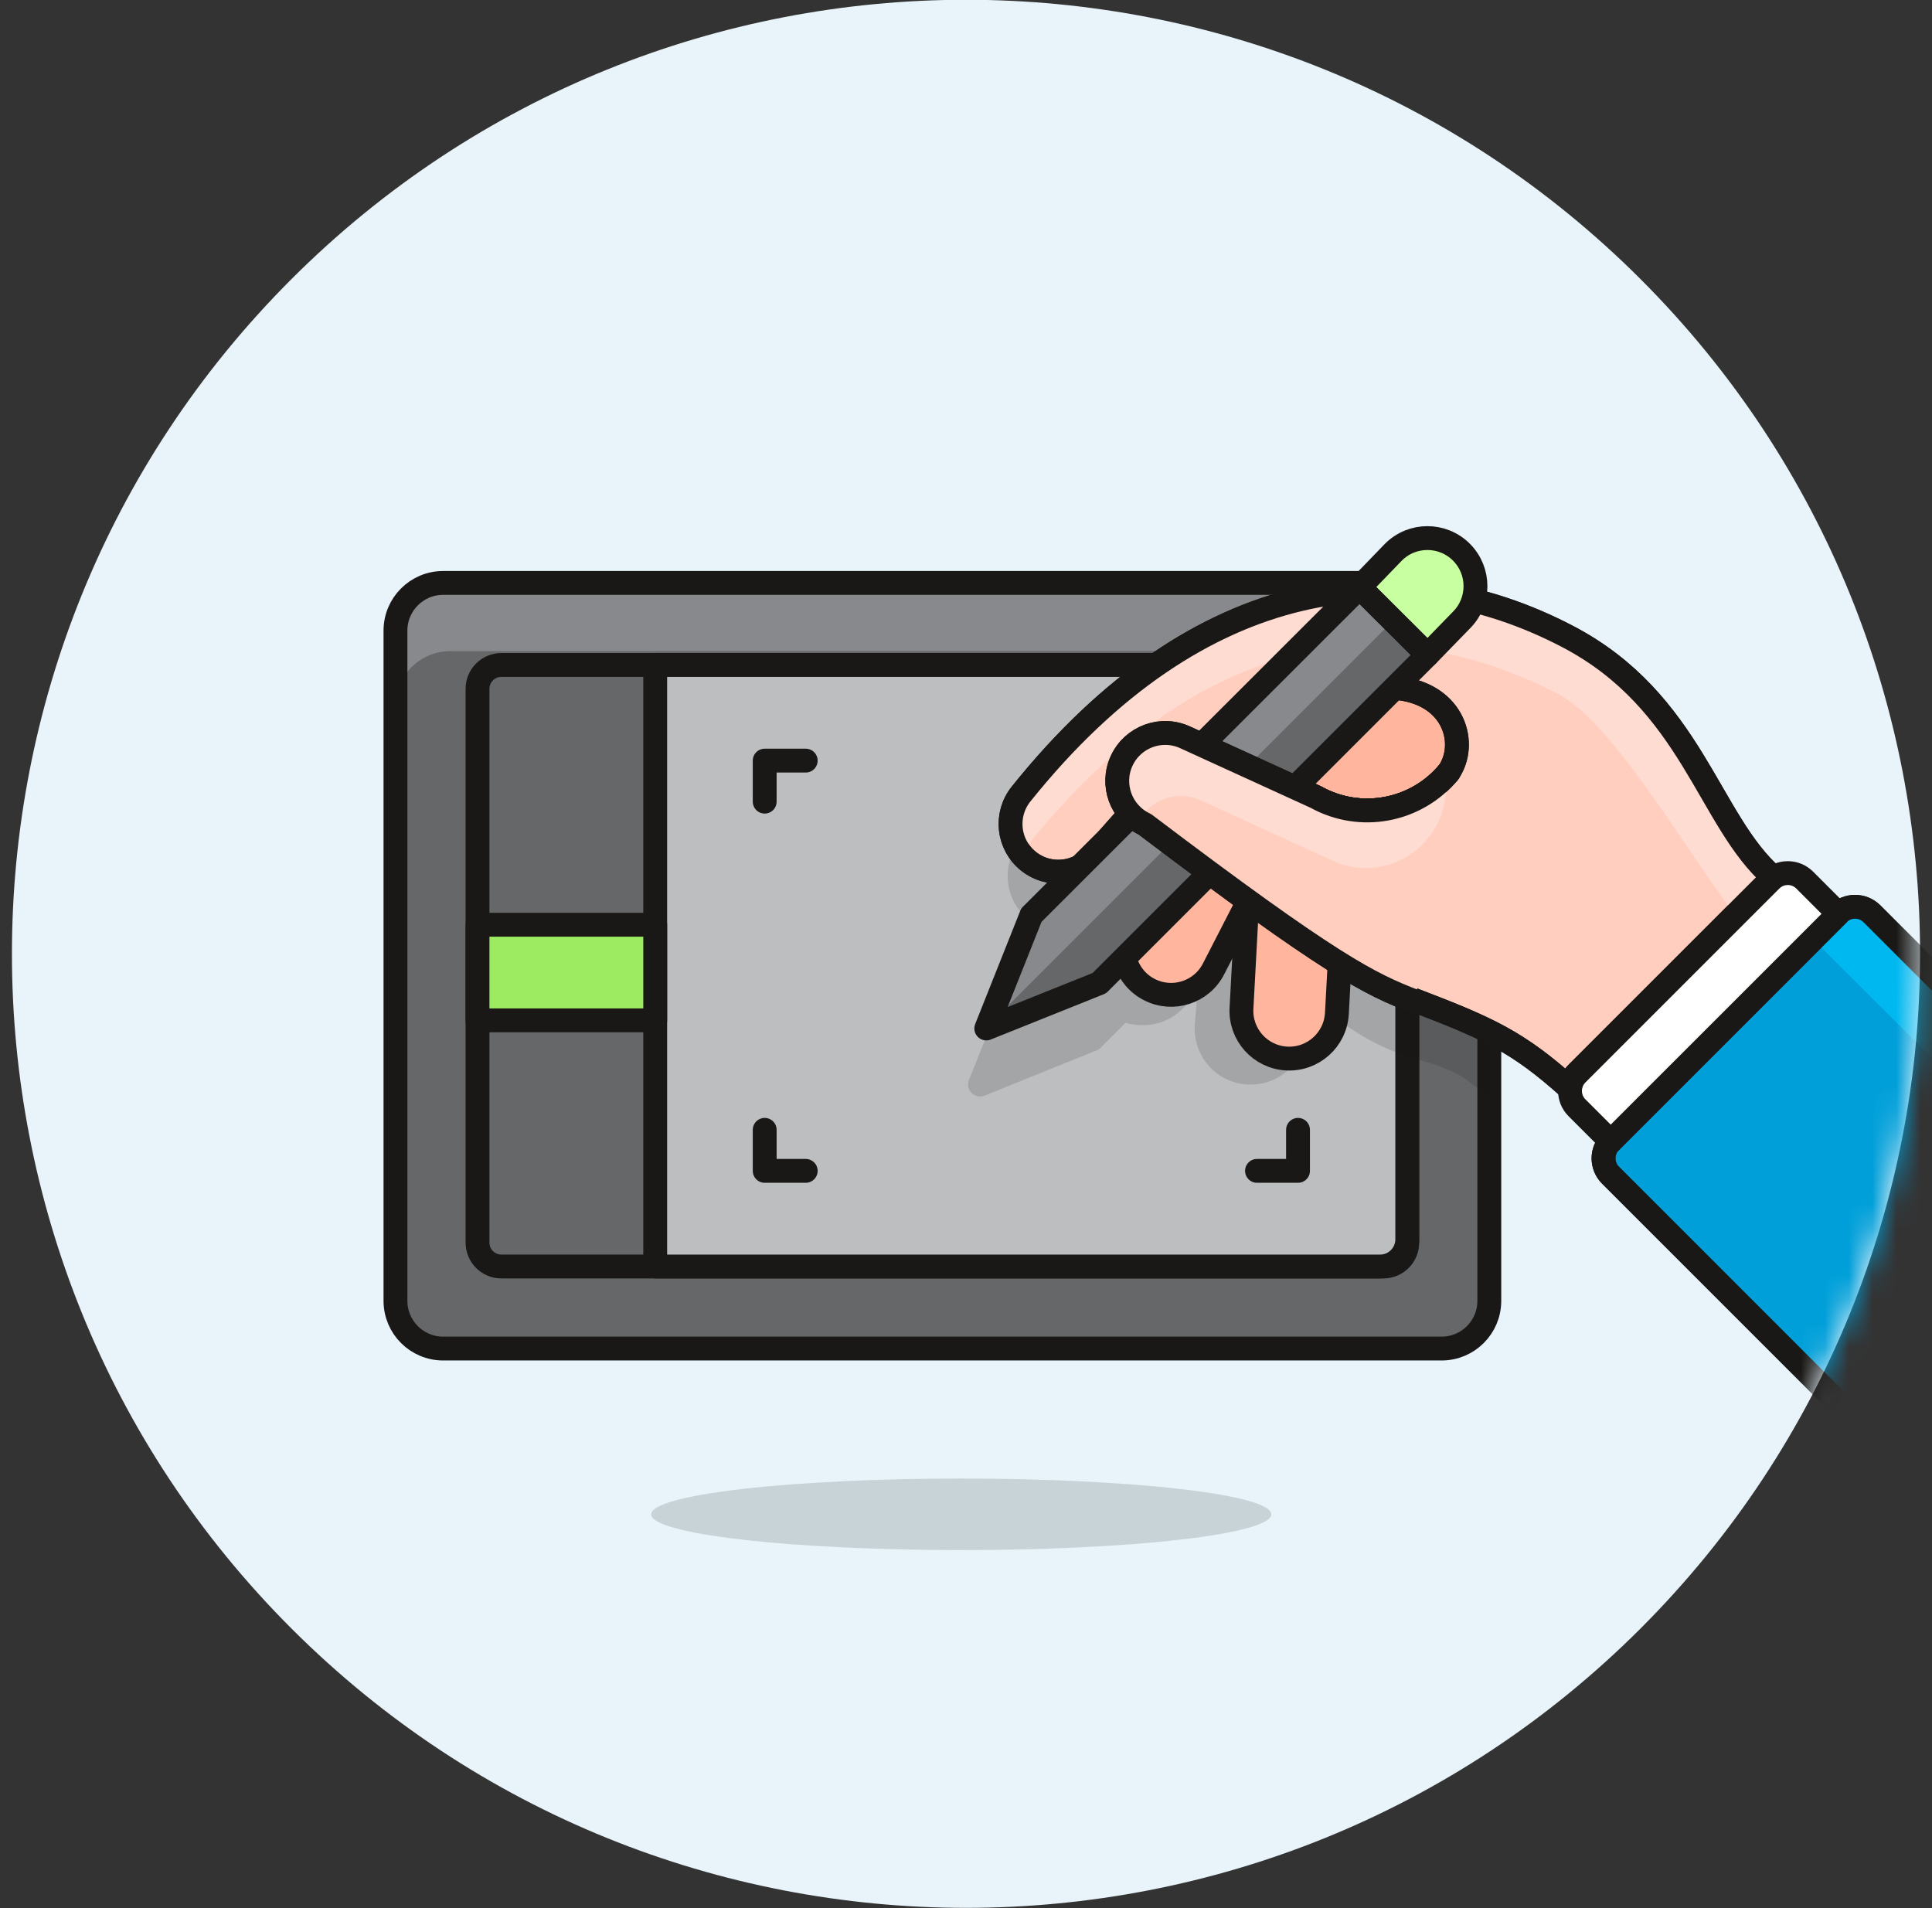 <?xml version="1.0" encoding="UTF-8"?>
<svg width="81px" height="80px" viewBox="0 0 81 80" version="1.1" xmlns="http://www.w3.org/2000/svg" xmlns:xlink="http://www.w3.org/1999/xlink">
    <rect x="0" y="0" width="81" height="80" fill="#333333" stroke="none"/>
    <!-- Generator: Sketch 57.1 (83088) - https://sketch.com -->
    <title>user-interface-design</title>
    <desc>Created with Sketch.</desc>
    <defs>
        <path d="M68.784,12.706 C84.405,28.327 84.405,53.653 68.784,69.274 C53.163,84.895 27.837,84.895 12.216,69.274 C-3.405,53.653 -3.405,28.327 12.216,12.706 C27.837,-2.915 53.163,-2.915 68.784,12.706" id="path-1"></path>
    </defs>
    <g id="New-site" stroke="none" stroke-width="1" fill="none" fill-rule="evenodd">
        <g id="Homepage" transform="translate(-1114, -2212)">
            <g id="user-interface-design" transform="translate(1114, 2211)">
                <g id="b-link" fill="#E8F4FA" fill-rule="nonzero">
                    <path d="M68.784,12.706 C84.405,28.327 84.405,53.653 68.784,69.274 C53.163,84.895 27.837,84.895 12.216,69.274 C-3.405,53.653 -3.405,28.327 12.216,12.706 C27.837,-2.915 53.163,-2.915 68.784,12.706" id="b"></path>
                </g>
                <g id="c-link" transform="translate(16, 25)" fill="#656769" fill-rule="nonzero">
                    <path d="M2.58,32.54 C1.475,32.54 0.58,31.645 0.58,30.54 L0.58,2.44 C0.58,1.335 1.475,0.44 2.58,0.44 L44.44,0.44 C45.545,0.44 46.44,1.335 46.44,2.44 L46.44,30.54 C46.44,31.645 45.545,32.54 44.44,32.54 L2.58,32.54 Z" id="c"></path>
                </g>
                <g id="Group" stroke-linecap="round" stroke-linejoin="round" transform="translate(20, 28)" fill-rule="nonzero" stroke="#191816">
                    <path d="M1.02,26.1 C0.468,26.1 0.02,25.652 0.02,25.1 L0.02,1.88 C0.02,1.328 0.468,0.88 1.02,0.88 L38,0.88 C38.552,0.88 39,1.328 39,1.88 L39,25.1 C39,25.652 38.552,26.1 38,26.1 L1.02,26.1 Z" id="Path" fill="#656769"></path>
                    <path d="M37.86,26.1 L7.47,26.1 L7.47,0.88 L37.86,0.88 L37.86,0.88 C38.482,0.88 38.989,1.378 39,2 L39,25 L39,25 C38.978,25.614 38.474,26.1 37.86,26.1 L37.86,26.1 Z" id="Path" fill="#BDBEC0"></path>
                </g>
                <path d="M60.15,25.44 L18.88,25.44 L18.88,25.44 C17.615,25.434 16.586,26.455 16.58,27.72 C16.58,27.723 16.58,27.727 16.58,27.73 L16.58,30.6 L16.58,30.6 C16.58,29.33 17.61,28.3 18.88,28.3 L60.15,28.3 L60.15,28.3 C61.416,28.306 62.44,29.334 62.44,30.6 L62.44,27.73 L62.44,27.73 C62.44,26.465 61.415,25.44 60.15,25.44 L60.15,25.44 Z" id="Path" fill="#87898C" fill-rule="nonzero"></path>
                <g id="Group" stroke-linecap="round" stroke-linejoin="round" transform="translate(16, 25)" stroke="#191816">
                    <polyline id="Path" fill="#BDBEC0" fill-rule="nonzero" points="16.06 9.61 16.06 7.89 17.78 7.89"></polyline>
                    <polyline id="Path" fill="#BDBEC0" fill-rule="nonzero" points="36.7 7.89 38.42 7.89 38.42 9.61"></polyline>
                    <polyline id="Path" fill="#BDBEC0" fill-rule="nonzero" points="38.42 23.37 38.42 25.09 36.7 25.09"></polyline>
                    <polyline id="Path" fill="#BDBEC0" fill-rule="nonzero" points="17.78 25.09 16.06 25.09 16.06 23.37"></polyline>
                    <polygon id="Path" fill="#9CEB60" fill-rule="nonzero" points="4.02 14.77 11.47 14.77 11.47 18.78 4.02 18.78"></polygon>
                    <g id="c-link">
                        <path d="M2.58,32.54 C1.475,32.54 0.58,31.645 0.58,30.54 L0.58,2.44 C0.58,1.335 1.475,0.44 2.58,0.44 L44.44,0.44 C45.545,0.44 46.44,1.335 46.44,2.44 L46.44,30.54 C46.44,31.645 45.545,32.54 44.44,32.54 L2.58,32.54 Z" id="c"></path>
                    </g>
                </g>
                <path d="M62.44,29.78 C62.17,29.64 61.9,29.49 61.62,29.37 L61.62,29.37 C62.301,28.37 62.176,27.026 61.32,26.17 L61.32,26.17 C60.851,25.7 60.214,25.438 59.55,25.44 L59.55,25.44 C58.884,25.439 58.244,25.702 57.77,26.17 L56.36,27.59 L53.54,26.72 L53.54,26.72 C53.278,26.62 53,26.569 52.72,26.57 L52.72,26.57 C52.066,26.573 51.443,26.848 51,27.33 L42.87,36.14 L42.87,36.14 C41.992,37.088 42.048,38.569 42.997,39.447 C42.998,39.448 42.999,39.449 43,39.45 L43,39.45 C43.278,39.719 43.624,39.909 44,40 L42.56,41.45 L40.62,46.29 L40.62,46.29 C40.55,46.473 40.593,46.68 40.73,46.82 L40.73,46.82 C40.869,46.965 41.082,47.012 41.27,46.94 L46.07,45 L47.19,43.88 L47.19,43.88 C47.417,43.948 47.653,43.982 47.89,43.98 L47.89,43.98 C48.776,43.995 49.593,43.507 50,42.72 L50.23,42.28 L50.09,44 L50.09,44 C50.057,44.624 50.273,45.235 50.69,45.7 L50.69,45.7 C51.106,46.163 51.689,46.44 52.31,46.47 L52.44,46.47 L52.44,46.47 C53.681,46.472 54.706,45.5 54.77,44.26 L54.85,42.87 C55.39,43.28 56.01,43.73 56.65,44.14 L56.65,44.14 C57.537,44.735 58.517,45.178 59.55,45.45 L59.55,45.45 C60.127,45.605 60.687,45.819 61.22,46.09 L62.44,46.96 L62.44,29.78 Z" id="Path" fill="#191816" fill-rule="nonzero" opacity="0.15"></path>
                <polygon id="Path" fill="#FFB59E" fill-rule="nonzero" points="49.37 34.08 59.87 37.99 64.29 30.91 52.87 27.83 49.37 34.08"></polygon>
                <g id="d-link" stroke-linecap="round" stroke-linejoin="round" transform="translate(42, 25)" fill="#FFCEBF" fill-rule="nonzero" stroke="#191816">
                    <path d="M24.11,21 L32.24,12.87 L32.24,12.87 C32.271,12.837 32.304,12.807 32.34,12.78 C29.62,10.42 28.95,5.41 23.71,2.68 C16.82,-0.92 8.3,-0.06 0.81,9.29 L0.81,9.29 C0.117,10.152 0.253,11.412 1.115,12.105 C1.977,12.798 3.237,12.662 3.93,11.8 C4.42,11.19 4.93,10.62 5.42,10.08 L5.42,10.08 C5.593,10.271 5.804,10.424 6.04,10.53 C13.87,16.46 15.45,17.21 17.37,17.96 C20.37,19.11 21.64,19.67 23.82,21.64 L23.82,21.64 C23.836,21.399 23.939,21.171 24.11,21 L24.11,21 Z M18.74,8.37 L18.74,8.37 C17.379,10.017 15.037,10.459 13.17,9.42 L8.54,7.3 L8.54,7.3 C10.825,5.445 13.751,4.568 16.68,4.86 C19,5.16 19.53,7.2 18.74,8.37 L18.74,8.37 Z" id="d"></path>
                </g>
                <path d="M72.76,39.38 L74.24,37.9 L74.24,37.9 C74.271,37.867 74.304,37.837 74.34,37.81 C71.62,35.45 70.95,30.44 65.71,27.71 C58.82,24.11 50.3,24.97 42.81,34.32 L42.81,34.32 C42.214,35.054 42.214,36.106 42.81,36.84 L42.81,36.84 C42.867,36.731 42.934,36.627 43.01,36.53 C50.5,27.18 58.31,26.53 65.26,30.06 C67.58,31.21 70.68,36.66 72.76,39.38 L72.76,39.38 Z" id="Path" fill="#FFDCD1" fill-rule="nonzero"></path>
                <path d="M54.51,34.89 L54.51,34.89 C55.613,34.949 56.459,35.891 56.4,36.994 C56.4,36.996 56.4,36.998 56.4,37 L56.05,43.49 L56.05,43.49 C55.989,44.595 55.045,45.441 53.94,45.38 C52.835,45.319 51.989,44.375 52.05,43.27 C52.05,43.27 52.05,43.27 52.05,43.27 L52.4,36.78 L52.4,36.78 C52.459,35.677 53.401,34.831 54.504,34.89 C54.506,34.89 54.508,34.89 54.51,34.89 L54.51,34.89 Z" id="Path" stroke="#191816" fill="#FFB59E" fill-rule="nonzero"></path>
                <path d="M52.45,34.27 L52.45,34.27 C53.42,34.791 53.786,35.998 53.27,36.97 L50.88,41.62 L50.88,41.62 C50.378,42.604 49.173,42.994 48.189,42.491 C47.205,41.989 46.815,40.784 47.318,39.801 C47.328,39.78 47.339,39.76 47.35,39.74 L49.74,35.09 L49.74,35.09 C50.26,34.116 51.472,33.748 52.446,34.268 C52.448,34.269 52.449,34.269 52.45,34.27 L52.45,34.27 Z" id="Path" stroke="#191816" fill="#FFB59E" fill-rule="nonzero"></path>
                <path d="M49.492,63.429 C54.569,64.015 54.569,64.965 49.492,65.551 C44.416,66.136 36.184,66.136 31.108,65.551 C26.031,64.965 26.031,64.015 31.108,63.429 C36.184,62.844 44.416,62.844 49.492,63.429" id="Path" fill="#191816" fill-rule="nonzero" opacity="0.15"></path>
                <g id="Clipped">
                    <mask id="mask-2" fill="white">
                        <use xlink:href="#path-1"></use>
                    </mask>
                    <g id="b"></g>
                    <g id="Group" mask="url(#mask-2)">
                        <g transform="translate(64, 36)">
                            <g id="Group" stroke-width="1" fill="none" fill-rule="evenodd" transform="translate(1.57, 1.79)" stroke-linejoin="round">
                                <g id="e-link" transform="translate(12.444, 12.227) rotate(-135) translate(-12.444, -12.227) translate(3.944, 3.727)" fill="#009FD9" fill-rule="nonzero" stroke="#191816" stroke-width="1">
                                    <path d="M1.99,16.4 C1.438,16.4 0.99,15.952 0.99,15.4 L0.99,1.9 C0.99,1.348 1.438,0.9 1.99,0.9 L15.74,0.9 C16.292,0.9 16.74,1.348 16.74,1.9 L16.74,15.4 C16.74,15.952 16.292,16.4 15.74,16.4 L1.99,16.4 Z" id="e"></path>
                                </g>
                            </g>
                            <path d="M13.07,3.31 L13.07,3.31 C13.46,2.922 14.09,2.922 14.48,3.31 L24.21,13 L24.21,13 C24.602,13.389 24.605,14.022 24.216,14.414 C24.214,14.416 24.212,14.418 24.21,14.42 L23.15,15.48 L12,4.37 L13.07,3.31 Z" id="Path" fill="#00B8F0" fill-rule="nonzero"></path>
                            <g id="Group" stroke-width="1" fill="none" fill-rule="evenodd" transform="translate(1.57, 1.79)" stroke-linejoin="round">
                                <g id="e-link" transform="translate(12.444, 12.227) rotate(-135) translate(-12.444, -12.227) translate(3.944, 3.727)" stroke="#191816" stroke-width="1">
                                    <path d="M1.99,16.4 C1.438,16.4 0.99,15.952 0.99,15.4 L0.99,1.9 C0.99,1.348 1.438,0.9 1.99,0.9 L15.74,0.9 C16.292,0.9 16.74,1.348 16.74,1.9 L16.74,15.4 C16.74,15.952 16.292,16.4 15.74,16.4 L1.99,16.4 Z" id="e"></path>
                                </g>
                            </g>
                            <g id="Group" stroke-width="1" fill="none" fill-rule="evenodd" transform="translate(0.53, 0.26)" stroke-linecap="round" stroke-linejoin="round">
                                <path d="M6.212,0.015 L8.212,0.015 L8.212,13.515 L6.212,13.515 L6.212,13.515 C5.66,13.515 5.212,13.067 5.212,12.515 C5.212,12.515 5.212,12.515 5.212,12.515 L5.212,1.015 L5.212,1.015 C5.212,0.462 5.66,0.015 6.212,0.015 L6.212,0.015 Z" id="Path" stroke="#191816" stroke-width="1" fill="#FFFFFF" fill-rule="nonzero" transform="translate(6.712, 6.765) rotate(45) translate(-6.712, -6.765) "></path>
                            </g>
                        </g>
                    </g>
                </g>
                <g id="d-link" stroke-linecap="round" stroke-linejoin="round" transform="translate(42, 25)" stroke="#191816">
                    <path d="M24.11,21 L32.24,12.87 L32.24,12.87 C32.271,12.837 32.304,12.807 32.34,12.78 C29.62,10.42 28.95,5.41 23.71,2.68 C16.82,-0.92 8.3,-0.06 0.81,9.29 L0.81,9.29 C0.117,10.152 0.253,11.412 1.115,12.105 C1.977,12.798 3.237,12.662 3.93,11.8 C4.42,11.19 4.93,10.62 5.42,10.08 L5.42,10.08 C5.593,10.271 5.804,10.424 6.04,10.53 C13.87,16.46 15.45,17.21 17.37,17.96 C20.37,19.11 21.64,19.67 23.82,21.64 L23.82,21.64 C23.836,21.399 23.939,21.171 24.11,21 L24.11,21 Z M18.74,8.37 L18.74,8.37 C17.379,10.017 15.037,10.459 13.17,9.42 L8.54,7.3 L8.54,7.3 C10.825,5.445 13.751,4.568 16.68,4.86 C19,5.16 19.53,7.2 18.74,8.37 L18.74,8.37 Z" id="d"></path>
                </g>
                <g id="f-link" transform="translate(41, 25)" fill="#656769" fill-rule="nonzero">
                    <polygon id="f" points="0.35 19.12 2.24 14.37 16 0.62 18.85 3.46 5.09 17.22 0.35 19.12"></polygon>
                </g>
                <polygon id="Path" fill="#87898C" fill-rule="nonzero" points="58.41 27.02 57 25.62 43.24 39.37 41.37 44.06"></polygon>
                <path d="M61.27,27 L61.27,27 C62.057,26.213 62.057,24.937 61.27,24.15 C60.483,23.363 59.207,23.363 58.42,24.15 L57,25.62 L59.85,28.46 L61.27,27 Z" id="Path" stroke="#191816" fill="#C8FFA1" fill-rule="nonzero" stroke-linecap="round" stroke-linejoin="round"></path>
                <g id="f-link" stroke-linecap="round" stroke-linejoin="round" transform="translate(41, 25)" stroke="#191816">
                    <polygon id="f" points="0.35 19.12 2.24 14.37 16 0.62 18.85 3.46 5.09 17.22 0.35 19.12"></polygon>
                </g>
                <g id="g-link" transform="translate(46, 31)" fill="#FFCEBF" fill-rule="nonzero">
                    <path d="M14.74,2.37 L14.74,2.37 C13.379,4.017 11.037,4.459 9.17,3.42 L3.7,0.92 L3.7,0.92 C2.695,0.451 1.499,0.885 1.03,1.89 C0.561,2.895 0.995,4.091 2,4.56 C9.83,10.49 11.41,11.25 13.33,11.99" id="g"></path>
                </g>
                <g id="h-link" transform="translate(46, 31)" fill="#FFDCD1" fill-rule="nonzero">
                    <path d="M4.33,3.55 L9.79,6.05 L9.79,6.05 C11.451,6.864 13.458,6.178 14.272,4.516 C14.426,4.202 14.53,3.866 14.58,3.52 L14.74,2.37 L14.74,2.37 C13.379,4.017 11.037,4.459 9.17,3.42 L3.7,0.92 L3.7,0.92 C2.691,0.47 1.509,0.923 1.059,1.931 C0.664,2.816 0.96,3.855 1.76,4.4 L1.76,4.4 C2.266,3.492 3.383,3.122 4.33,3.55 L4.33,3.55 Z" id="h"></path>
                </g>
                <g id="g-link" stroke-linecap="round" stroke-linejoin="round" transform="translate(46, 31)" stroke="#191816">
                    <path d="M14.74,2.37 L14.74,2.37 C13.379,4.017 11.037,4.459 9.17,3.42 L3.7,0.92 L3.7,0.92 C2.695,0.451 1.499,0.885 1.03,1.89 C0.561,2.895 0.995,4.091 2,4.56 C9.83,10.49 11.41,11.25 13.33,11.99" id="g"></path>
                </g>
                <g id="g-link" transform="translate(46, 31)" fill="#FFCEBF" fill-rule="nonzero">
                    <path d="M14.74,2.37 L14.74,2.37 C13.379,4.017 11.037,4.459 9.17,3.42 L3.7,0.92 L3.7,0.92 C2.695,0.451 1.499,0.885 1.03,1.89 C0.561,2.895 0.995,4.091 2,4.56 C9.83,10.49 11.41,11.25 13.33,11.99" id="g"></path>
                </g>
                <g id="h-link" transform="translate(46, 31)" fill="#FFDCD1" fill-rule="nonzero">
                    <path d="M4.33,3.55 L9.79,6.05 L9.79,6.05 C11.451,6.864 13.458,6.178 14.272,4.516 C14.426,4.202 14.53,3.866 14.58,3.52 L14.74,2.37 L14.74,2.37 C13.379,4.017 11.037,4.459 9.17,3.42 L3.7,0.92 L3.7,0.92 C2.691,0.47 1.509,0.923 1.059,1.931 C0.664,2.816 0.96,3.855 1.76,4.4 L1.76,4.4 C2.266,3.492 3.383,3.122 4.33,3.55 L4.33,3.55 Z" id="h"></path>
                </g>
                <g id="g-link" stroke-linecap="round" stroke-linejoin="round" transform="translate(46, 31)" stroke="#191816">
                    <path d="M14.74,2.37 L14.74,2.37 C13.379,4.017 11.037,4.459 9.17,3.42 L3.7,0.92 L3.7,0.92 C2.695,0.451 1.499,0.885 1.03,1.89 C0.561,2.895 0.995,4.091 2,4.56 C9.83,10.49 11.41,11.25 13.33,11.99" id="g"></path>
                </g>
            </g>
        </g>
    </g>
</svg>